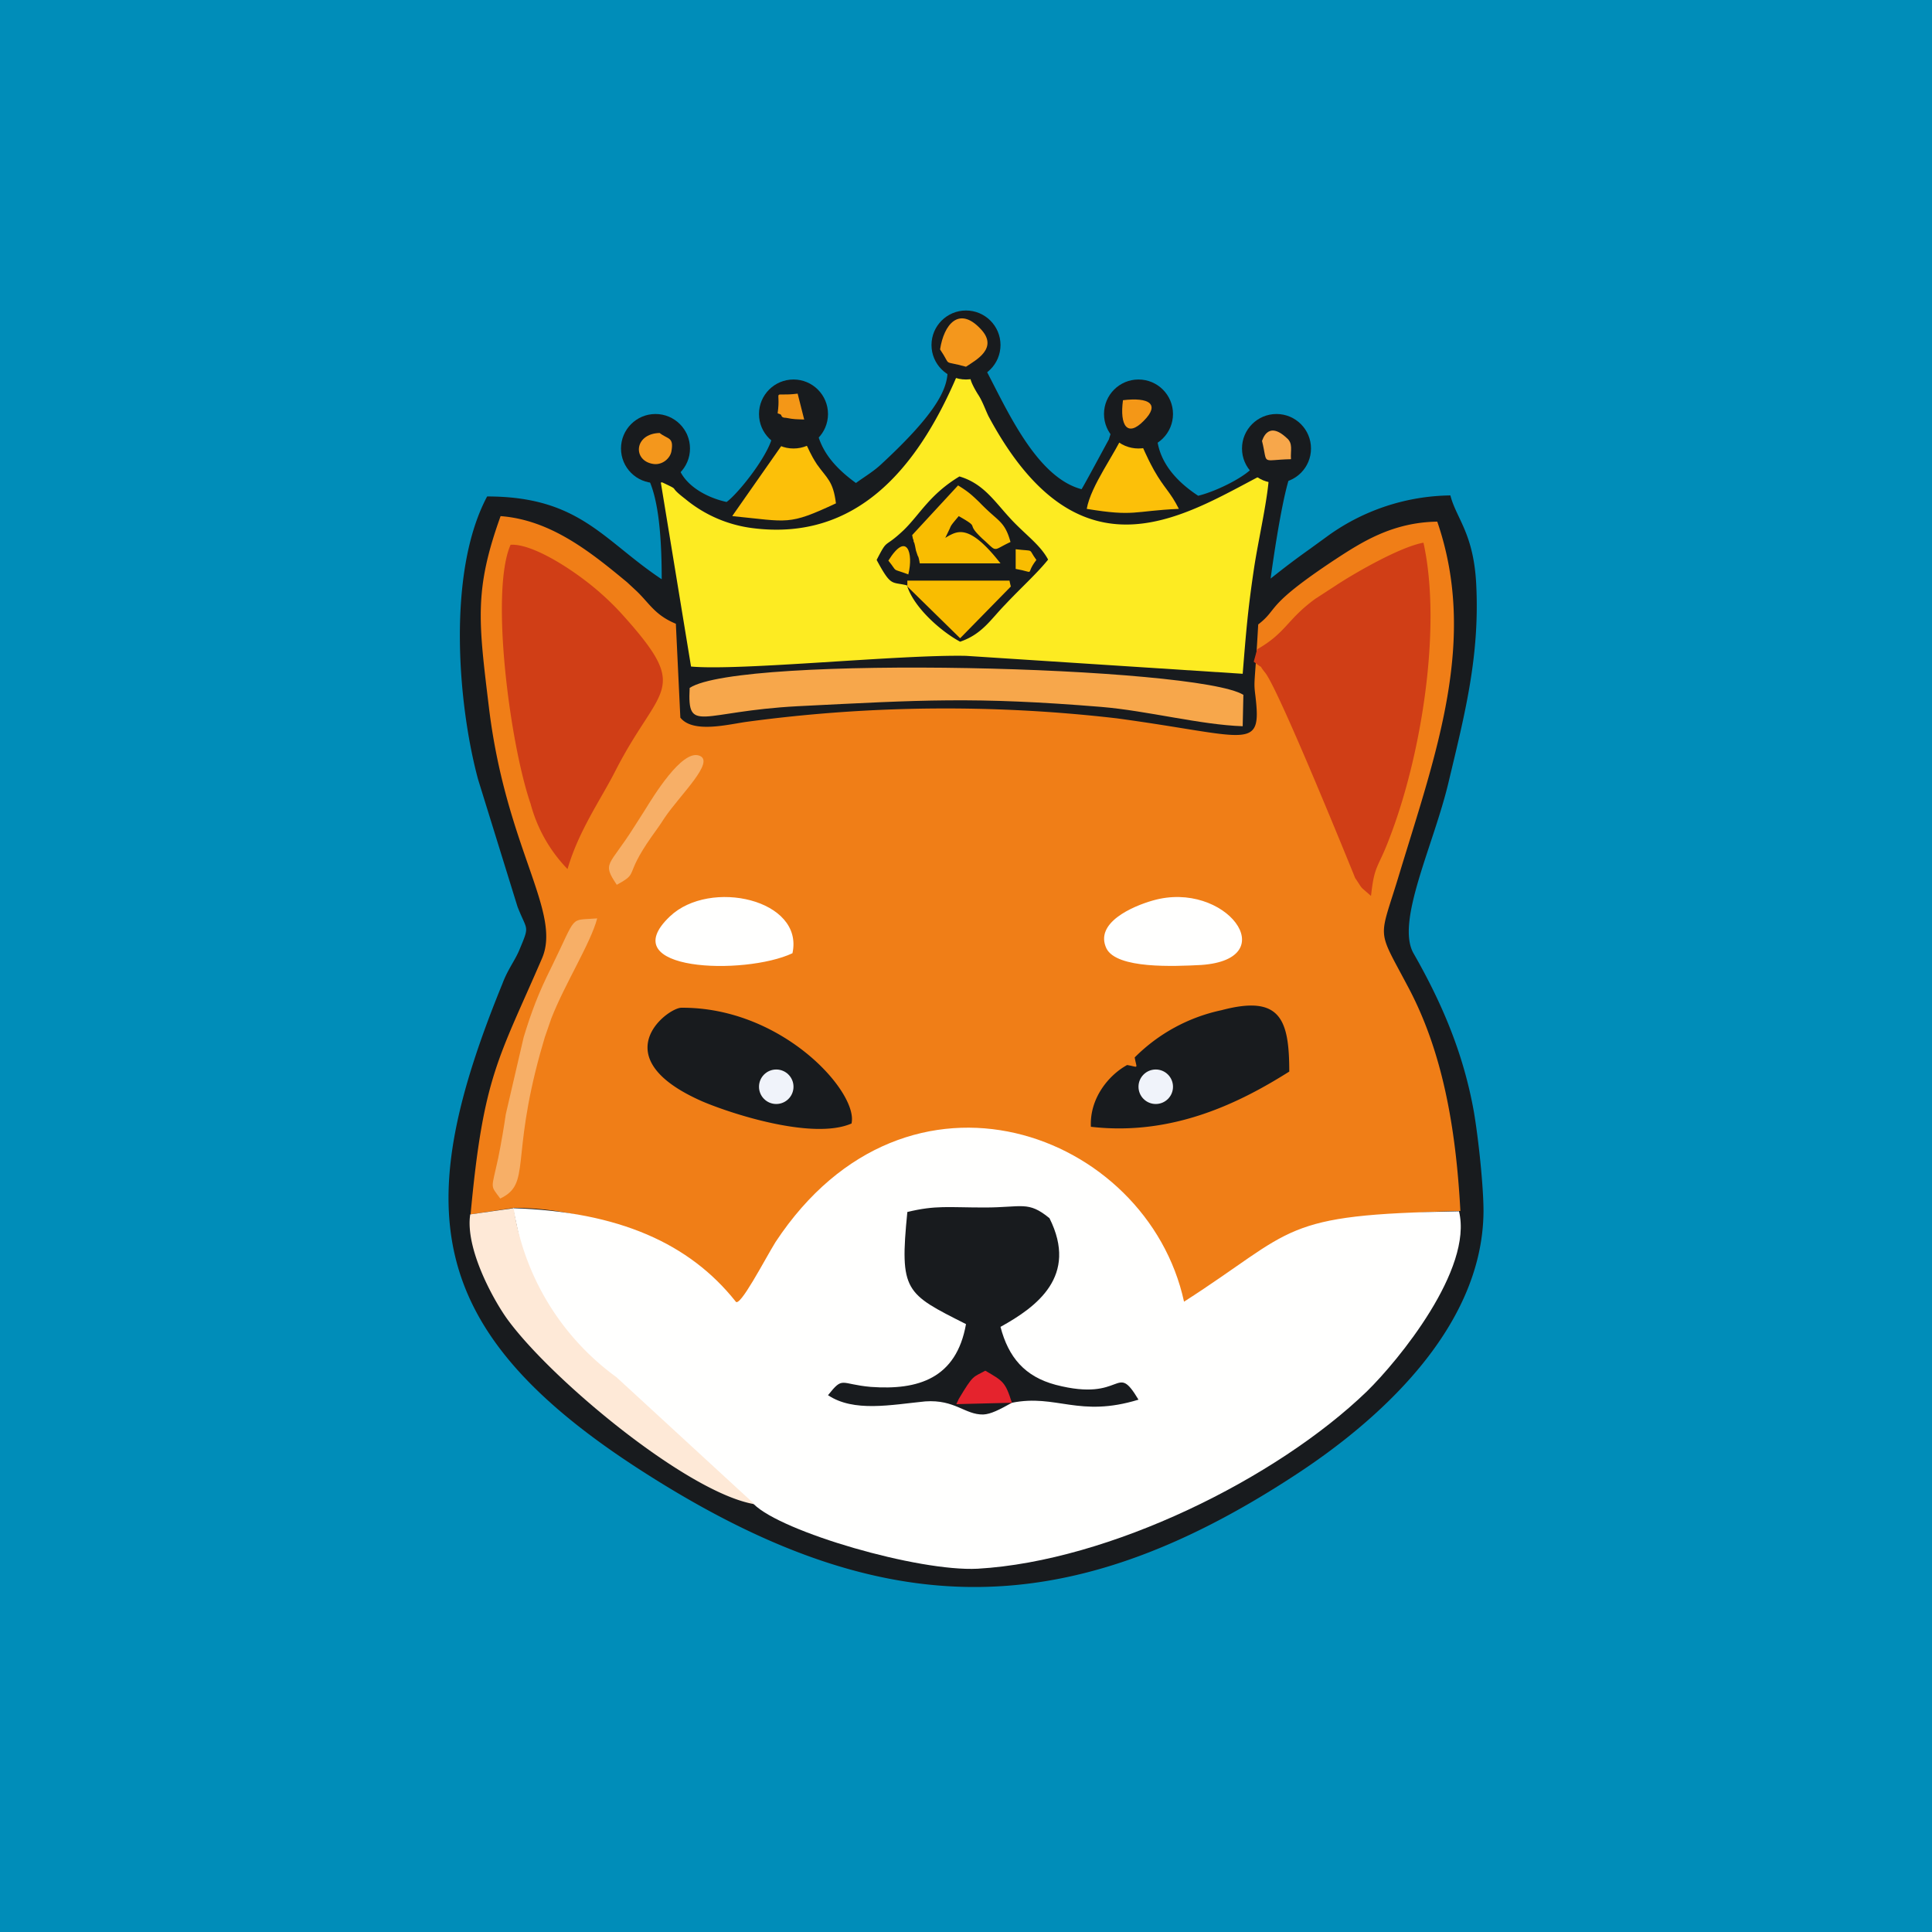 <!-- by TradingView --><svg width="56" height="56" viewBox="0 0 56 56" xmlns="http://www.w3.org/2000/svg"><path fill="#008DB9" d="M0 0h56v56H0z"/><path d="M19.18 16.79c-1.7-1.13-2.38-2.4-5.06-2.4-1.18 2.21-.84 6.08-.26 8.21L15 26.28c.28.72.36.52.06 1.24-.13.32-.34.57-.5 1-2.6 6.37-2.35 9.94 3.85 13.99 6.98 4.55 12.38 4.68 19.17.22 2.2-1.44 5.4-4.14 5.42-7.62 0-.74-.15-2.13-.28-2.89-.3-1.68-.92-3.14-1.75-4.59-.52-.92.59-3.14 1.02-4.97.47-1.97.9-3.63.8-5.7-.07-1.5-.58-1.93-.75-2.6a6.2 6.2 0 0 0-3.52 1.15l-.55.4c-.45.32-.75.55-1.14.86.08-.6.4-2.81.66-3.2.26-.39.3-.16-.18-.9-.38-.55-.2-.44-.72-.31 0 1 .13.78-.36 1.27-.3.27-1.01.62-1.5.74-1.95-1.28-.94-2.78-.94-2.78-.9-.6 0-.39-1.29-.09-.36 1.5-.1.39-.36 1.24-.02.03-.7 1.3-.79 1.44-1.33-.35-2.19-2.37-2.8-3.51.45-.67.23 0-.05-1.17-.26-.06-.18.02-.5 0h-.23c-.28.02-.14-.31-.27 0-.5 1.17 1.04 1.18-1.94 3.94-.23.22-.49.37-.75.56-1.31-.95-1.12-1.69-1.31-2.5-.88 0-1.4-.56-1.26.4l.08.26c.1.45.09-.07.09.34 0 .55-1.01 1.81-1.35 2.05-.68-.15-1.33-.57-1.43-1.15-.18-1 1.07-.68-.64-1.09-.28.24-.5.47-.75.74.3.6.94.52.94 3.74Z" fill="#181B1E"/><path d="M32.67 30.87c.35.06.28.13.22-.22a5.03 5.03 0 0 1 2.52-1.37c1.7-.45 1.96.26 1.96 1.78-1.38.87-3.35 1.88-5.75 1.6-.04-.83.52-1.5 1.05-1.79Zm-8 1.7c-1.1.47-3.4-.26-4.3-.64-2.93-1.28-1.02-2.72-.62-2.72 2.94-.02 5.15 2.47 4.93 3.36ZM13.64 35.2l1.26-.19a8.42 8.42 0 0 1 6.5 3.1c.04-.04.1-.13.11-.11.11.22 1.68-1 2-1.5 3.83-5.8 8.93-2.9 10 2 3.26-2.1 3.6-3.3 8.82-3.4-.13-2.42-.52-4.64-1.53-6.52-.92-1.74-.83-1.28-.23-3.28 1.05-3.46 2.27-6.75 1.09-10.18-1.31.02-2.2.6-2.98 1.11-2.05 1.36-1.6 1.4-2.21 1.87-.1 1.8-.14 1.61-.08 2.08.19 1.62-.19 1.16-4.03.64a43.1 43.1 0 0 0-10.7.1c-.53.07-1.57.35-1.94-.12l-.13-2.72c-.6-.25-.75-.57-1.13-.94l-.28-.26c-1.05-.87-2.21-1.81-3.67-1.92-.77 2.14-.64 3.05-.34 5.53.49 4.09 2.12 5.94 1.54 7.29-1.26 2.92-1.7 3.4-2.07 7.42Z" fill="#F07E17"/><path d="M29.33 40.66c-.36.2-.61.33-.83.34-.53.01-.82-.44-1.68-.38-1 .1-2.07.32-2.82-.18.45-.56.34-.32 1.24-.24 1.37.1 2.48-.24 2.76-1.82-1.76-.89-1.93-.94-1.7-3.25.83-.2 1.17-.13 2.24-.13 1.09 0 1.26-.2 1.88.31.84 1.68-.37 2.57-1.42 3.15.23.88.7 1.44 1.6 1.68 2 .52 1.72-.7 2.4.43-1.73.53-2.38-.17-3.67.09Zm-14.46-5.64c.45 2.14.8 3.86 2.53 5.18l4.45 3.4c.8.8 4.76 1.96 6.49 1.87 3.82-.22 8.66-2.61 11.28-5.14.92-.9 3.08-3.54 2.67-5.22-5.23.09-4.71.53-7.97 2.62-1.07-4.92-8.01-7.53-11.84-1.73-.31.5-1.05 1.94-1.16 1.72-1.33-1.67-3.37-2.6-6.45-2.7Z" fill="#FFFFFE"/><path d="M26.3 16.97c-.46-.12-.46.06-.89-.74.34-.66.19-.3.79-.87.47-.46.75-1.03 1.61-1.55.68.2 1 .7 1.44 1.18.44.49.89.78 1.13 1.23-.32.4-.8.83-1.24 1.3-.43.44-.67.86-1.31 1.08-.56-.3-1.35-1-1.54-1.63Zm-4.47-1.66a3.8 3.8 0 0 1-1.97-.85c-.56-.43-.06-.19-.71-.5l.88 5.36c1.42.13 6.05-.35 7.97-.31l8.02.52c.1-1.24.15-1.85.32-3 .13-.89.43-2.13.45-2.87-2.29 1.15-5.42 3.48-8.14-1.6-.1-.21-.18-.45-.31-.64-.47-.77.1-.33-.6-.53-1.17 2.74-2.95 4.79-5.91 4.42Z" fill="#FDEB22"/><path d="m36.44 18.82-.1.36c.4.31.06-.02.34.33.43.57 2.6 5.94 2.6 5.94.25.37.1.2.46.52.1-.93.2-.78.54-1.69.92-2.38 1.52-6.1.98-8.55-.68.12-2.03.9-2.57 1.26l-.57.37c-.82.6-.84.98-1.68 1.46ZM14.8 15.79c-.6 1.35-.02 5.77.58 7.51a4.3 4.3 0 0 0 1.07 1.89c.33-1.13.97-2.02 1.4-2.87 1.28-2.5 2.22-2.26.15-4.55a7.88 7.88 0 0 0-.56-.55c-.7-.63-1.97-1.47-2.64-1.43Z" fill="#D03E16"/><path d="M19.99 19.94c-.07 1.35.3.68 3.13.53 3.6-.18 5.12-.28 8.8.02 1.33.11 2.88.52 4.1.56l.02-.91c-1.35-.83-14.59-1.17-16.05-.2Z" fill="#F7A74B"/><path d="m21.87 43.6-4-3.68a7.43 7.43 0 0 1-2.98-4.9l-1.26.18c-.15.98.66 2.46 1.07 3.03 1.26 1.74 5.22 5.04 7.17 5.37Z" fill="#FEE9D7"/><path d="M33.42 26.1c-.6.17-1.7.65-1.35 1.39.3.6 1.97.52 2.75.48 2.42-.17.7-2.47-1.4-1.87ZM22.97 27.63c.34-1.56-2.39-2.17-3.55-1.07-1.69 1.6 2.17 1.72 3.55 1.07Z" fill="#FFFFFE"/><path d="M14.5 34.74c.9-.43.3-1.11 1.16-4.22l.13-.45.19-.55c.4-1.02 1.14-2.18 1.33-2.9-.83.07-.56-.15-1.33 1.42-.38.76-.58 1.3-.8 2.02l-.52 2.24c-.05.35-.13.83-.22 1.27-.2.93-.24.76.06 1.17Z" fill="#F7AF67"/><path d="M21.23 14.96c1.63.16 1.61.28 3-.37-.08-.65-.26-.72-.55-1.13-.4-.61-.2-.67-.76-.9-.04.03-.08.03-.08.09l-1.61 2.3ZM31.5 14.75c1.4.23 1.34.06 2.67 0-.25-.5-.42-.59-.72-1.12-.5-.91-.24-.8-.86-1.1-.26.61-.97 1.54-1.09 2.22Z" fill="#FCC009"/><circle cx="19" cy="13" r="1" fill="#181B1E"/><circle cx="23" cy="12" r="1" fill="#181B1E"/><circle cx="37" cy="13" r="1" fill="#181B1E"/><circle cx="33" cy="12" r="1" fill="#181B1E"/><circle cx="28" cy="10" r="1" fill="#181B1E"/><path d="M17.87 25.65c.68-.37.19-.22 1.01-1.39.21-.3.2-.27.38-.55.45-.67 1.5-1.65 1-1.81-.5-.17-1.32 1.18-1.58 1.6l-.3.47c-.73 1.16-.94 1.02-.5 1.68Z" fill="#F7AF67"/><path d="M27.25 10.13c.35.52.03.3.75.5.28-.19.97-.54.41-1.11-.62-.65-1.05-.11-1.16.6Z" fill="#F4971C"/><path d="M29.33 40.66c-.19-.61-.26-.63-.77-.93-.36.2-.34.1-.77.82l-.07.15 1.6-.04Z" fill="#E5232D"/><path d="M19.12 12.55c-.75.02-.79.82-.17.9.25.03.47-.16.51-.36.08-.43-.1-.35-.34-.54Z" fill="#F4971C"/><path d="M36.58 12.78c.18.72-.06.55.84.53-.02-.25.07-.46-.13-.62-.56-.52-.7.09-.71.09Z" fill="#F7A74B"/><path d="M32.55 11.6c-.1.74.13 1.08.6.6.49-.49.15-.69-.6-.6ZM22.54 11.98c.04.02.1.02.11.07.02.06.1.06.13.06.25.05.29.04.53.05l-.19-.75c-.8.1-.47-.19-.58.57Z" fill="#F49717"/><path d="M26.33 16.64c.15-.6-.04-1.26-.58-.39.3.37.05.2.58.4Z" fill="#FBBE00"/><path d="M30.04 16.23c-.26-.35-.02-.24-.6-.31v.57c.62.11.25.19.6-.26Z" fill="#F9BD01"/><circle cx="22.5" cy="31.5" r=".5" fill="#F0F3FA"/><circle cx="33.5" cy="31.5" r=".5" fill="#F0F3FA"/><path d="M26.3 16.82V17l1.53 1.5L29.3 17a3.44 3.44 0 0 1-.04-.17h-2.96Zm2.7-.49c-.88-1.13-1.23-.94-1.5-.8l-.1.06.13-.27c.04-.1.05-.11.26-.36.37.21.38.24.4.3.02.06.05.13.28.35.24.21.3.3.38.3.07.01.16-.07.44-.2-.12-.44-.26-.56-.5-.77a6.22 6.22 0 0 1-.4-.38c-.22-.21-.31-.3-.62-.49l-1.33 1.44.02.1.02.05c0 .02 0 .05.02.07l.02.08.03.15.05.15c.02.03.03.05.06.22H29Z" fill="#F9BD01"/></svg>